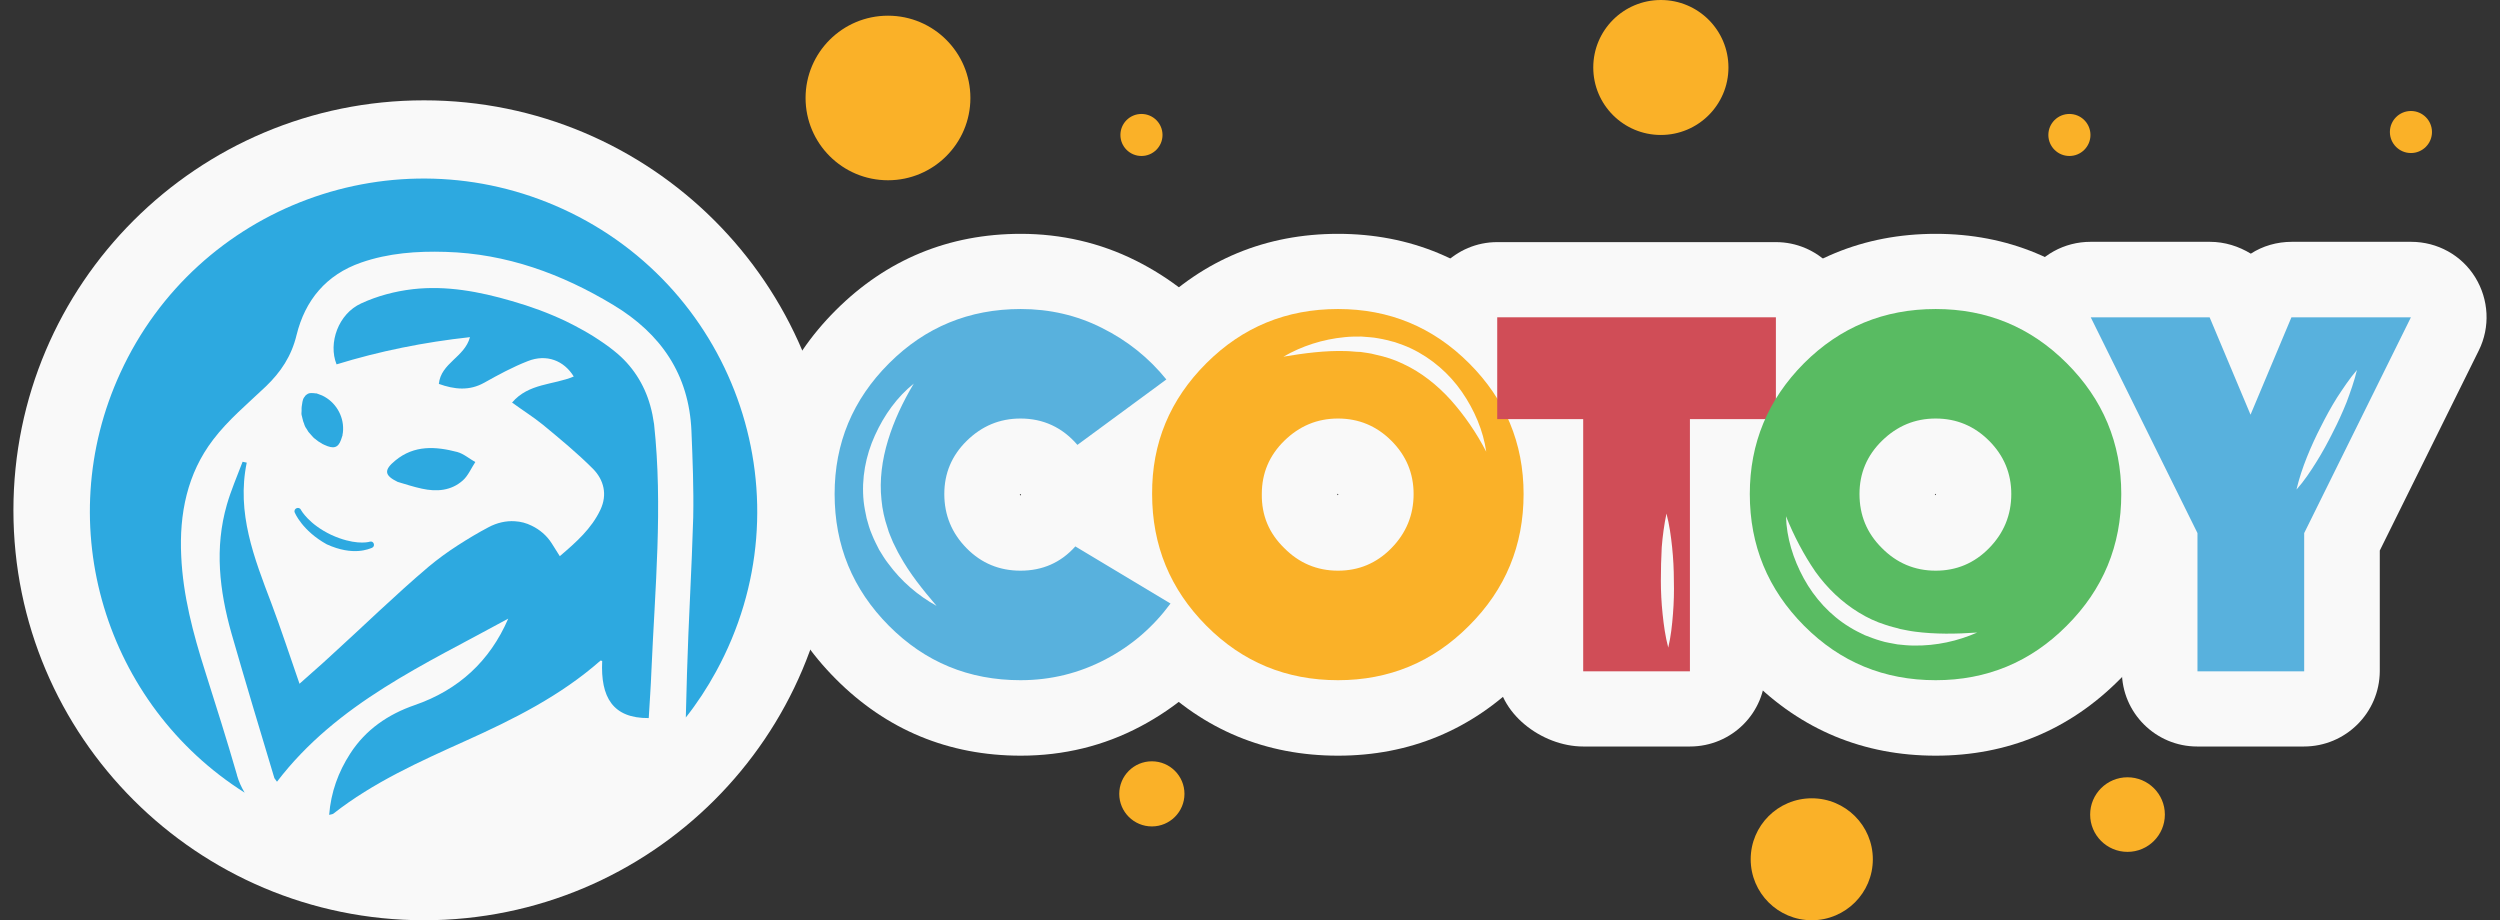<svg width="163" height="60" viewBox="0 0 163 60" fill="none" xmlns="http://www.w3.org/2000/svg">
<rect x="0" y="0" width="163" height="60" fill="#333333" stroke="none"/>
<g id="Group">
<path id="Vector" d="M27.646 60C42.432 60 54.418 48.033 54.418 33.271C54.418 18.509 42.432 6.542 27.646 6.542C12.861 6.542 0.875 18.509 0.875 33.271C0.875 48.033 12.861 60 27.646 60Z" fill="#F9F9F9"/>
<g id="Group_2">
<path id="Vector_2" d="M7.853 24.297C12.86 13.393 25.772 8.627 36.693 13.625C48.078 18.836 52.794 32.634 46.686 43.789C46.106 44.85 45.449 45.854 44.715 46.78L44.792 43.905C44.889 40.508 45.101 37.131 45.198 33.734C45.236 31.862 45.159 29.971 45.082 28.099C44.927 24.413 43.091 21.75 39.979 19.878C36.615 17.851 33.02 16.539 29.058 16.423C27.183 16.365 25.327 16.5 23.549 17.118C21.268 17.909 19.895 19.569 19.335 21.846C19.006 23.216 18.311 24.259 17.325 25.204C16.146 26.324 14.87 27.385 13.903 28.659C12.202 30.878 11.681 33.503 11.816 36.263C11.932 38.829 12.589 41.3 13.362 43.731C14.077 45.989 14.793 48.247 15.45 50.524V50.544C15.566 50.949 15.74 51.335 15.952 51.682C6.887 45.95 3.253 34.275 7.853 24.297Z" fill="#2DA9E0"/>
<path id="Vector_3" d="M24.11 35.317C24.38 35.24 24.496 35.626 24.245 35.722C24.071 35.78 23.047 36.282 21.307 35.491C19.703 34.603 19.22 33.426 19.22 33.426C19.104 33.155 19.509 32.982 19.625 33.252C19.625 33.252 20.128 34.178 21.597 34.873C23.027 35.529 23.936 35.375 24.11 35.317Z" fill="#2DA9E0"/>
<path id="Vector_4" d="M25.771 30.029C27.009 29.006 28.4 29.103 29.811 29.469C30.236 29.585 30.604 29.913 30.99 30.125C30.72 30.531 30.526 31.013 30.178 31.322C29.425 31.997 28.477 32.075 27.511 31.862C26.97 31.747 26.448 31.573 25.926 31.419C25.056 30.994 25.017 30.647 25.771 30.029Z" fill="#2DA9E0"/>
<path id="Vector_5" d="M21.152 29.006C21.152 28.987 21.152 28.987 21.152 29.006C21.132 28.987 21.132 28.987 21.152 29.006C21.055 28.968 20.997 28.929 20.939 28.89C20.881 28.852 20.804 28.813 20.746 28.774C20.688 28.736 20.63 28.678 20.552 28.62C20.494 28.581 20.437 28.543 20.398 28.485C20.34 28.427 20.301 28.369 20.243 28.311C20.205 28.253 20.147 28.215 20.108 28.157C20.069 28.099 20.031 28.022 19.992 27.964C19.953 27.906 19.915 27.867 19.895 27.809C19.857 27.732 19.837 27.674 19.818 27.597C19.799 27.539 19.76 27.482 19.76 27.443C19.741 27.366 19.721 27.288 19.702 27.211C19.683 27.153 19.683 27.096 19.663 27.057C19.644 26.96 19.663 26.883 19.663 26.787C19.663 26.729 19.663 26.69 19.663 26.632C19.663 26.497 19.702 26.343 19.721 26.189C19.741 26.073 19.779 25.976 19.837 25.899C19.837 25.899 19.837 25.88 19.857 25.88C19.895 25.802 19.953 25.745 20.031 25.706L20.05 25.687C20.108 25.648 20.185 25.629 20.263 25.629C20.282 25.629 20.282 25.629 20.301 25.629C20.379 25.629 20.475 25.629 20.572 25.648H20.591H20.61C20.63 25.648 20.649 25.648 20.688 25.667C20.804 25.706 20.901 25.745 20.997 25.783C21.867 26.188 22.408 27.096 22.369 28.022V28.041C22.369 28.138 22.35 28.253 22.331 28.35C22.331 28.389 22.331 28.427 22.311 28.446C22.292 28.485 22.292 28.524 22.273 28.562C22.253 28.601 22.253 28.639 22.234 28.678C22.041 29.218 21.732 29.276 21.152 29.006Z" fill="#2DA9E0"/>
<path id="Vector_6" d="M17.692 39.331C18.33 41.029 18.89 42.747 19.528 44.581C20.185 43.982 20.901 43.384 21.577 42.747C23.703 40.817 25.752 38.81 27.936 36.958C28.536 36.456 29.174 35.992 29.831 35.568C30.488 35.143 31.164 34.738 31.86 34.371C32.401 34.082 33.001 33.947 33.561 33.985C33.948 34.005 34.315 34.101 34.663 34.275C35.185 34.526 35.649 34.912 35.977 35.433C36.132 35.684 36.287 35.935 36.499 36.263C37.562 35.356 38.568 34.468 39.148 33.233C39.611 32.249 39.379 31.284 38.645 30.55C37.62 29.527 36.519 28.62 35.398 27.694C34.779 27.192 34.102 26.768 33.387 26.247C34.47 24.973 36.093 25.108 37.408 24.548C36.77 23.506 35.63 23.062 34.412 23.545C33.426 23.931 32.498 24.433 31.57 24.954C30.604 25.494 29.637 25.398 28.613 25.031C28.748 23.661 30.295 23.294 30.642 21.982C27.646 22.31 24.766 22.889 21.944 23.757C21.384 22.368 22.06 20.457 23.549 19.782C24.592 19.299 25.752 18.99 26.912 18.855C29.096 18.604 31.261 19.01 33.368 19.627C34.586 19.974 35.745 20.399 36.886 20.939C37.292 21.132 37.678 21.345 38.065 21.557C38.278 21.673 38.49 21.808 38.684 21.924C39.167 22.233 39.631 22.541 40.075 22.908C41.216 23.815 42.008 25.05 42.395 26.44C42.511 26.845 42.588 27.25 42.646 27.655C43.226 33.04 42.704 38.386 42.472 43.751C42.434 44.773 42.356 45.796 42.298 46.819C39.959 46.838 39.148 45.468 39.263 43.094C39.225 43.094 39.167 43.056 39.148 43.075C36.538 45.372 33.484 46.896 30.353 48.305C27.357 49.656 24.341 51.007 21.732 53.053C21.674 53.091 21.616 53.091 21.461 53.13C21.577 51.644 22.06 50.331 22.833 49.135C23.838 47.572 25.308 46.568 27.047 45.97C29.889 44.986 31.938 43.114 33.136 40.335C27.724 43.307 21.983 45.835 18.059 50.968C17.962 50.814 17.904 50.775 17.885 50.718C16.938 47.572 15.991 44.426 15.082 41.261C14.309 38.501 13.98 35.722 14.792 32.905C15.063 31.959 15.469 31.033 15.817 30.106C15.914 30.126 15.991 30.145 16.087 30.164C15.411 33.445 16.571 36.379 17.692 39.331Z" fill="#2DA9E0"/>
</g>
<path id="Vector_7" d="M57.897 11.753C60.864 11.753 63.27 9.351 63.27 6.388C63.27 3.425 60.864 1.023 57.897 1.023C54.929 1.023 52.523 3.425 52.523 6.388C52.523 9.351 54.929 11.753 57.897 11.753Z" fill="#FAB128"/>
<path id="Vector_8" d="M118.127 60C120.326 60 122.109 58.22 122.109 56.025C122.109 53.829 120.326 52.049 118.127 52.049C115.928 52.049 114.145 53.829 114.145 56.025C114.145 58.22 115.928 60 118.127 60Z" fill="#FAB128"/>
<path id="Vector_9" d="M138.713 55.542C140.058 55.542 141.149 54.453 141.149 53.11C141.149 51.767 140.058 50.679 138.713 50.679C137.368 50.679 136.278 51.767 136.278 53.11C136.278 54.453 137.368 55.542 138.713 55.542Z" fill="#FAB128"/>
<path id="Vector_10" d="M108.288 8.8C110.722 8.8 112.695 6.83 112.695 4.4C112.695 1.97 110.722 0 108.288 0C105.854 0 103.881 1.97 103.881 4.4C103.881 6.83 105.854 8.8 108.288 8.8Z" fill="#FAB128"/>
<path id="Vector_11" d="M74.423 10.17C75.181 10.17 75.796 9.557 75.796 8.8C75.796 8.043 75.181 7.43 74.423 7.43C73.665 7.43 73.051 8.043 73.051 8.8C73.051 9.557 73.665 10.17 74.423 10.17Z" fill="#FAB128"/>
<path id="Vector_12" d="M134.926 10.17C135.684 10.17 136.298 9.557 136.298 8.8C136.298 8.043 135.684 7.43 134.926 7.43C134.168 7.43 133.553 8.043 133.553 8.8C133.553 9.557 134.168 10.17 134.926 10.17Z" fill="#FAB128"/>
<path id="Vector_13" d="M157.193 9.978C157.951 9.978 158.565 9.364 158.565 8.608C158.565 7.851 157.951 7.237 157.193 7.237C156.435 7.237 155.821 7.851 155.821 8.608C155.821 9.364 156.435 9.978 157.193 9.978Z" fill="#FAB128"/>
<path id="Vector_14" d="M75.101 53.883C76.275 53.883 77.227 52.932 77.227 51.76C77.227 50.587 76.275 49.637 75.101 49.637C73.927 49.637 72.975 50.587 72.975 51.76C72.975 52.932 73.927 53.883 75.101 53.883Z" fill="#FAB128"/>
<g id="Group_3">
<g id="Group_4">
<path id="Vector_15" d="M57.974 23.68C60.332 21.325 63.192 20.148 66.556 20.148C68.431 20.148 70.209 20.553 71.852 21.383C73.514 22.213 74.906 23.332 76.046 24.741L70.248 29.006C69.262 27.867 68.025 27.288 66.536 27.288C65.183 27.288 64.024 27.771 63.038 28.736C62.052 29.701 61.569 30.859 61.569 32.21C61.569 33.58 62.052 34.757 63.019 35.741C63.985 36.726 65.164 37.208 66.536 37.208C67.967 37.208 69.165 36.687 70.112 35.626L76.317 39.35C75.177 40.894 73.766 42.11 72.065 42.998C70.364 43.886 68.527 44.349 66.536 44.349C63.173 44.349 60.312 43.171 57.954 40.798C55.596 38.424 54.417 35.568 54.417 32.21C54.417 28.89 55.596 26.053 57.974 23.68Z" fill="#F9F9F9"/>
<path id="Vector_16" d="M66.556 49.27C61.859 49.27 57.8 47.591 54.495 44.272C51.19 40.952 49.508 36.9 49.508 32.229C49.508 27.559 51.19 23.526 54.495 20.225C57.8 16.925 61.859 15.246 66.556 15.246C69.185 15.246 71.717 15.825 74.037 16.983C76.318 18.122 78.289 19.685 79.874 21.654C80.725 22.696 81.092 24.027 80.918 25.359C80.744 26.691 80.048 27.887 78.966 28.678L74.076 32.287L78.869 35.163C80.048 35.877 80.879 37.054 81.15 38.405C81.421 39.756 81.112 41.165 80.28 42.284C78.695 44.407 76.704 46.124 74.365 47.36C71.969 48.633 69.34 49.27 66.556 49.27ZM66.498 32.268C66.498 32.268 66.518 32.287 66.537 32.306C66.556 32.287 66.576 32.268 66.576 32.268C66.576 32.268 66.556 32.249 66.556 32.229C66.556 32.229 66.556 32.229 66.537 32.21C66.537 32.21 66.518 32.229 66.498 32.229C66.498 32.229 66.498 32.249 66.498 32.268C66.498 32.249 66.498 32.249 66.498 32.268Z" fill="#F9F9F9"/>
</g>
<g id="Group_5">
<path id="Vector_17" d="M78.656 23.68C81.014 21.325 83.875 20.148 87.238 20.148C90.582 20.148 93.424 21.325 95.782 23.68C98.14 26.034 99.338 28.89 99.338 32.21C99.338 35.568 98.159 38.424 95.782 40.798C93.424 43.171 90.563 44.349 87.238 44.349C83.875 44.349 81.014 43.171 78.656 40.798C76.298 38.424 75.118 35.568 75.118 32.21C75.099 28.89 76.278 26.053 78.656 23.68ZM83.72 35.722C84.687 36.706 85.866 37.208 87.238 37.208C88.591 37.208 89.751 36.726 90.717 35.741C91.684 34.757 92.167 33.58 92.167 32.21C92.167 30.859 91.684 29.701 90.717 28.736C89.751 27.771 88.591 27.288 87.238 27.288C85.885 27.288 84.725 27.771 83.74 28.736C82.754 29.701 82.27 30.859 82.27 32.21C82.251 33.599 82.734 34.757 83.72 35.722Z" fill="#F9F9F9"/>
<path id="Vector_18" d="M87.238 49.27C82.541 49.27 78.482 47.591 75.177 44.272C71.871 40.952 70.19 36.9 70.19 32.229C70.19 27.559 71.871 23.526 75.177 20.225C78.482 16.925 82.541 15.246 87.238 15.246C91.916 15.246 95.956 16.925 99.261 20.225C102.566 23.526 104.248 27.578 104.248 32.229C104.248 36.919 102.566 40.972 99.261 44.272C95.956 47.591 91.897 49.27 87.238 49.27ZM87.18 32.249C87.2 32.268 87.219 32.287 87.219 32.287C87.238 32.268 87.238 32.268 87.257 32.249V32.229L87.238 32.21C87.238 32.21 87.238 32.21 87.219 32.191C87.219 32.21 87.2 32.21 87.18 32.249Z" fill="#F9F9F9"/>
</g>
<g id="Group_6">
<path id="Vector_19" d="M97.619 20.688H115.788V27.327H110.183V43.77H103.224V27.327H97.619V20.688Z" fill="#F9F9F9"/>
<path id="Vector_20" d="M110.184 48.672H103.225C100.519 48.672 97.619 46.471 97.619 43.77L98.315 32.229H97.619C94.913 32.229 92.71 30.029 92.71 27.327V20.688C92.71 17.986 94.913 15.786 97.619 15.786H115.789C118.495 15.786 120.699 17.986 120.699 20.688V27.327C120.699 30.029 118.495 32.229 115.789 32.229H115.093V43.77C115.113 46.471 112.909 48.672 110.184 48.672Z" fill="#F9F9F9"/>
</g>
<g id="Group_7">
<path id="Vector_21" d="M117.625 23.68C119.983 21.325 122.844 20.148 126.207 20.148C129.551 20.148 132.393 21.325 134.751 23.68C137.109 26.034 138.308 28.89 138.308 32.21C138.308 35.568 137.129 38.424 134.751 40.798C132.393 43.171 129.532 44.349 126.207 44.349C122.844 44.349 119.983 43.171 117.625 40.798C115.267 38.424 114.088 35.568 114.088 32.21C114.088 28.89 115.267 26.053 117.625 23.68ZM122.689 35.722C123.656 36.706 124.835 37.208 126.207 37.208C127.561 37.208 128.72 36.726 129.687 35.741C130.653 34.757 131.136 33.58 131.136 32.21C131.136 30.859 130.653 29.701 129.687 28.736C128.72 27.771 127.561 27.288 126.207 27.288C124.854 27.288 123.695 27.771 122.709 28.736C121.723 29.701 121.24 30.859 121.24 32.21C121.24 33.599 121.723 34.757 122.689 35.722Z" fill="#F9F9F9"/>
<path id="Vector_22" d="M126.207 49.27C121.51 49.27 117.451 47.591 114.146 44.272C110.84 40.952 109.159 36.9 109.159 32.229C109.159 27.559 110.84 23.526 114.146 20.225C117.451 16.925 121.51 15.246 126.207 15.246C130.885 15.246 134.925 16.925 138.23 20.225C141.536 23.526 143.217 27.578 143.217 32.229C143.217 36.919 141.536 40.972 138.23 44.272C134.944 47.591 130.885 49.27 126.207 49.27ZM126.149 32.249C126.169 32.249 126.169 32.249 126.149 32.249C126.169 32.268 126.188 32.287 126.188 32.287C126.207 32.268 126.207 32.268 126.227 32.249V32.229L126.207 32.21C126.207 32.21 126.207 32.21 126.188 32.191C126.188 32.21 126.188 32.21 126.149 32.249C126.169 32.249 126.169 32.229 126.149 32.249Z" fill="#F9F9F9"/>
</g>
<g id="Group_8">
<path id="Vector_23" d="M144.068 20.688L146.735 27.038L149.402 20.688H157.192L150.234 34.757V43.77H143.275V34.757L136.316 20.688H144.068Z" fill="#F9F9F9"/>
<path id="Vector_24" d="M150.214 48.672H143.255C140.549 48.672 138.346 46.472 138.346 43.77V35.896L131.89 22.85C131.136 21.325 131.233 19.53 132.122 18.083C133.011 16.636 134.596 15.767 136.297 15.767H144.087C145.053 15.767 145.962 16.057 146.754 16.539C147.527 16.037 148.455 15.767 149.422 15.767H157.211C158.912 15.767 160.497 16.636 161.386 18.083C162.276 19.53 162.372 21.325 161.618 22.85L155.162 35.896V43.77C155.143 46.472 152.939 48.672 150.214 48.672Z" fill="#F9F9F9"/>
</g>
</g>
<g id="Group_9">
<path id="Vector_25" d="M57.974 23.68C60.332 21.325 63.192 20.148 66.556 20.148C68.431 20.148 70.209 20.553 71.852 21.383C73.514 22.213 74.906 23.332 76.046 24.741L70.248 29.006C69.262 27.867 68.025 27.288 66.536 27.288C65.183 27.288 64.024 27.771 63.038 28.736C62.052 29.701 61.569 30.859 61.569 32.21C61.569 33.58 62.052 34.757 63.019 35.741C63.985 36.726 65.164 37.208 66.536 37.208C67.967 37.208 69.165 36.687 70.112 35.626L76.317 39.35C75.177 40.894 73.766 42.11 72.065 42.998C70.364 43.886 68.527 44.349 66.536 44.349C63.173 44.349 60.312 43.171 57.954 40.798C55.596 38.424 54.417 35.568 54.417 32.21C54.417 28.89 55.596 26.053 57.974 23.68Z" fill="#58B1DD"/>
<path id="Vector_26" d="M78.656 23.68C81.014 21.325 83.874 20.148 87.238 20.148C90.582 20.148 93.423 21.325 95.781 23.68C98.14 26.034 99.338 28.89 99.338 32.21C99.338 35.568 98.159 38.424 95.781 40.798C93.423 43.171 90.562 44.349 87.238 44.349C83.874 44.349 81.014 43.171 78.656 40.798C76.297 38.424 75.118 35.568 75.118 32.21C75.099 28.89 76.278 26.053 78.656 23.68ZM83.72 35.722C84.686 36.706 85.865 37.208 87.238 37.208C88.591 37.208 89.751 36.726 90.717 35.741C91.684 34.757 92.167 33.58 92.167 32.21C92.167 30.859 91.684 29.701 90.717 28.736C89.751 27.771 88.591 27.288 87.238 27.288C85.885 27.288 84.725 27.771 83.739 28.736C82.753 29.701 82.27 30.859 82.27 32.21C82.251 33.599 82.734 34.757 83.72 35.722Z" fill="#FAB128"/>
<path id="Vector_27" d="M97.619 20.688H115.788V27.327H110.183V43.77H103.224V27.327H97.619V20.688Z" fill="#D04D57"/>
<path id="Vector_28" d="M117.624 23.68C119.983 21.325 122.843 20.148 126.207 20.148C129.551 20.148 132.392 21.325 134.75 23.68C137.109 26.034 138.307 28.89 138.307 32.21C138.307 35.568 137.128 38.424 134.75 40.798C132.392 43.171 129.531 44.349 126.207 44.349C122.843 44.349 119.983 43.171 117.624 40.798C115.266 38.424 114.087 35.568 114.087 32.21C114.087 28.89 115.266 26.053 117.624 23.68ZM122.689 35.722C123.655 36.706 124.834 37.208 126.207 37.208C127.56 37.208 128.72 36.726 129.686 35.741C130.652 34.757 131.136 33.58 131.136 32.21C131.136 30.859 130.652 29.701 129.686 28.736C128.72 27.771 127.56 27.288 126.207 27.288C124.854 27.288 123.694 27.771 122.708 28.736C121.722 29.701 121.239 30.859 121.239 32.21C121.239 33.599 121.722 34.757 122.689 35.722Z" fill="#59BB62"/>
<path id="Vector_29" d="M144.067 20.688L146.735 27.038L149.402 20.688H157.192L150.233 34.757V43.77H143.275V34.757L136.316 20.688H144.067Z" fill="#58B1DD"/>
<path id="Vector_30" d="M59.578 25.011C58.495 25.88 57.645 27.057 57.045 28.389C56.446 29.701 56.156 31.206 56.311 32.692C56.349 33.059 56.427 33.425 56.504 33.792C56.601 34.14 56.697 34.506 56.852 34.854C56.987 35.201 57.161 35.529 57.316 35.838C57.509 36.147 57.683 36.455 57.915 36.745C58.766 37.903 59.848 38.829 61.066 39.505C60.157 38.443 59.307 37.382 58.669 36.224C58.495 35.934 58.379 35.645 58.224 35.355C58.108 35.047 57.954 34.757 57.877 34.448C57.664 33.831 57.529 33.213 57.471 32.576C57.335 31.303 57.509 29.99 57.896 28.717C58.282 27.443 58.862 26.208 59.578 25.011Z" fill="#F9F9F9"/>
<path id="Vector_31" d="M96.902 29.45C96.709 28.08 96.129 26.729 95.317 25.552C94.505 24.375 93.345 23.352 91.992 22.715C91.664 22.56 91.296 22.425 90.948 22.309C90.581 22.213 90.233 22.117 89.866 22.059C89.499 21.982 89.132 21.982 88.764 21.943C88.397 21.943 88.03 21.943 87.682 21.982C86.251 22.117 84.879 22.56 83.681 23.255C85.053 23.024 86.406 22.85 87.721 22.889C88.049 22.889 88.378 22.946 88.706 22.946C89.035 23.004 89.344 23.024 89.673 23.12C90.311 23.255 90.929 23.448 91.509 23.738C92.669 24.278 93.713 25.108 94.602 26.092C95.491 27.096 96.264 28.215 96.902 29.45Z" fill="#F9F9F9"/>
<path id="Vector_32" d="M116.446 33.657C116.484 35.047 116.909 36.436 117.605 37.71C118.301 38.984 119.326 40.122 120.601 40.894C120.911 41.087 121.259 41.261 121.587 41.415C121.935 41.55 122.283 41.685 122.631 41.782C122.979 41.898 123.346 41.936 123.713 42.014C124.081 42.052 124.429 42.091 124.796 42.091C126.246 42.11 127.637 41.801 128.913 41.242C127.521 41.338 126.168 41.357 124.854 41.184C124.525 41.145 124.197 41.068 123.887 41.01C123.578 40.913 123.25 40.856 122.94 40.74C122.322 40.547 121.742 40.277 121.181 39.929C120.079 39.254 119.132 38.347 118.359 37.266C117.605 36.166 116.967 34.95 116.446 33.657Z" fill="#F9F9F9"/>
<g id="Group_10">
<path id="Vector_33" d="M153.673 24.124C153.499 24.857 153.248 25.552 152.997 26.227C152.726 26.903 152.417 27.578 152.088 28.215C151.759 28.871 151.412 29.508 151.025 30.126C150.638 30.743 150.232 31.361 149.73 31.92C149.904 31.187 150.136 30.492 150.406 29.817C150.677 29.141 150.986 28.466 151.315 27.829C151.643 27.173 151.991 26.536 152.378 25.918C152.784 25.301 153.19 24.683 153.673 24.124Z" fill="#F9F9F9"/>
</g>
<g id="Group_11">
<path id="Vector_34" d="M108.654 33.484C108.847 34.217 108.943 34.931 109.021 35.664C109.098 36.398 109.136 37.131 109.136 37.845C109.156 38.578 109.136 39.312 109.078 40.026C109.021 40.759 108.943 41.493 108.77 42.226C108.577 41.493 108.48 40.779 108.403 40.045C108.326 39.312 108.288 38.578 108.288 37.864C108.288 37.131 108.307 36.398 108.345 35.684C108.403 34.95 108.5 34.217 108.654 33.484Z" fill="#F9F9F9"/>
</g>
</g>
</g>
</svg>
